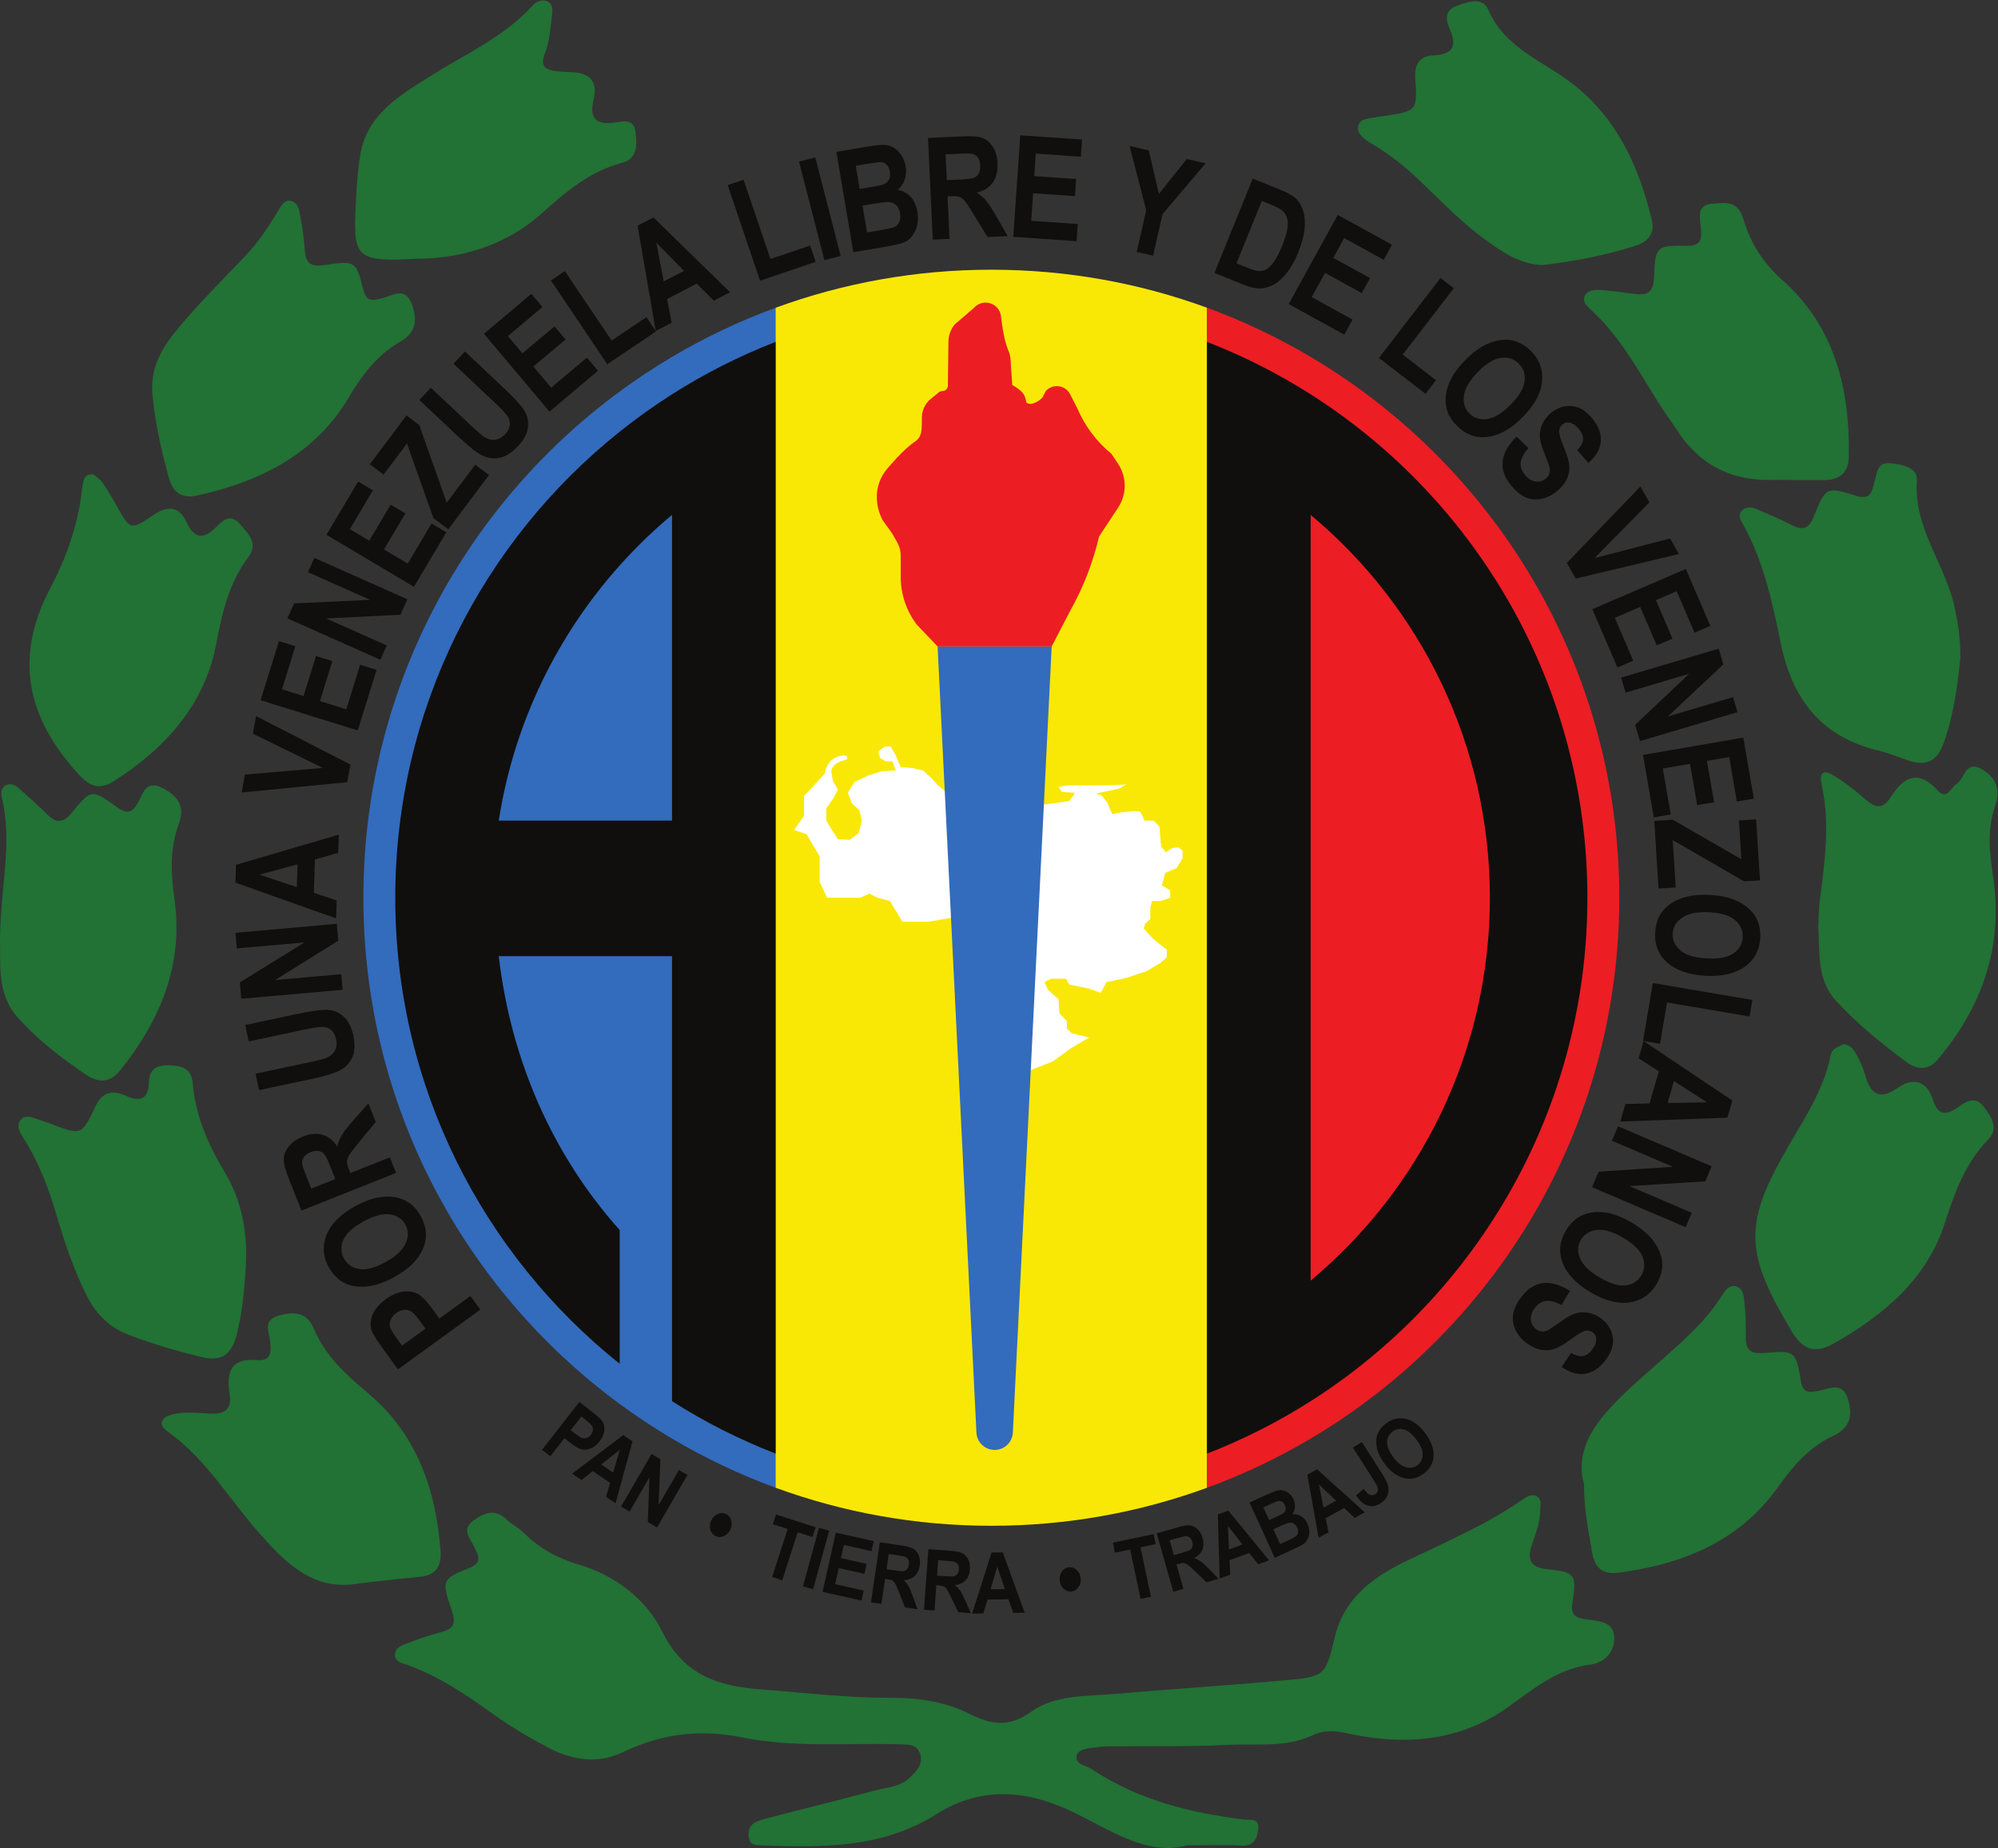 <?xml version="1.0" encoding="UTF-8"?>
<svg id="svg2" width="1008.883" height="933.023" version="1.1" viewBox="0 0 1008.883 933.023" xml:space="preserve" xmlns="http://www.w3.org/2000/svg" xmlns:cc="http://creativecommons.org/ns#" xmlns:dc="http://purl.org/dc/elements/1.1/" xmlns:rdf="http://www.w3.org/1999/02/22-rdf-syntax-ns#"><rect x="0" y="0" width="1008.883" height="933.023" fill="#333333" stroke="none"/><g id="g10" transform="matrix(1.333,0,0,-1.333,0,933.023)"><g id="g12" transform="scale(.1)"><path id="path14" d="m2545.59 5647.59c-68.32-40.43-134.45-84.16-198.15-131.01-588.77-433-970.95-1130.53-970.95-1917.42s382.18-1484.42 970.95-1917.42c63.7-46.85 129.83-90.58 198.15-131.01 124.03-73.4 255.21-136 392.4-186.18v4469.22c-137.19-50.18-268.37-112.78-392.4-186.18" fill="#336bbd"/><path id="path16" d="m3755.21 5977.88c-287.13 0-562.37-50.88-817.22-144.11v-4469.22c254.85-93.23 530.09-144.11 817.22-144.11s562.38 50.88 817.22 144.11v4469.22c-254.84 93.23-530.09 144.11-817.22 144.11" fill="#f9e806"/><path id="path18" d="m4964.83 5647.59c-124.03 73.4-255.21 136-392.4 186.18v-4469.22c137.19 50.18 268.37 112.78 392.4 186.18 699.76 414.11 1169.1 1176.4 1169.1 2048.43s-469.34 1634.32-1169.1 2048.43" fill="#ed1d24"/><path id="path20" d="m3202.17 4137.65s-65.75 6.26-78.27-68.88l-78.27-84.53v-75.14l-37.57-53.23 46.96-15.65 50.1-84.53v-97.06l28.17-59.47h125.24l34.44 15.64 31.3-15.64 46.97-12.53 46.96-78.28h100.19l87.66 15.65 25.05-87.66v-322.48l106.45-72.01 103.32-81.4 59.48-15.65 87.67 34.43 68.87 50.1 68.88 40.7-65.74 15.65-18.79 18.79v28.18l-28.18 28.17-3.13 53.23-40.7 37.57-12.52 28.18 25.04 12.52h56.36l12.52-21.92 75.14-15.65 43.84-15.65 21.91 40.7 75.14 15.65 75.14 25.05 53.23 31.31 25.04 21.91v28.18s-34.44 28.18-43.83 34.44-43.83 46.96-43.83 46.96l6.26 18.79 18.79 15.65v43.83l6.26 25.06h31.31l37.57 12.53v28.16l-31.31 18.79 12.52 46.96 43.83 18.78 21.92 37.57v28.18l-15.65 12.53-25.05-3.14-21.92-15.65-18.78 21.92-6.26 75.14-21.92 22.96h-34.44l-15.65 33.39-21.92 3.13-56.36-6.26-28.17-6.26-18.79 43.83-21.91 28.18-21.92 6.26 87.66 18.79 28.18 15.65-78.27-3.13h-140.89l-37.57-6.26 12.52-18.79 50.1-3.13-21.92-31.31-65.75-9.39-53.22-6.26h-90.79l-60.6 25.05-36.46 3.13-68.88 3.13-53.22 9.39-34.44 6.26-34.44 28.18-25.05 28.18-31.31 28.17-40.7 9.4-43.83 3.13-18.79 43.96-18.78 34.31h-21.92l-25.04-18.79 6.26-25.04 21.91-12.53h25.05l12.52-34.44-53.22-3.13-50.09-15.65-53.23-25.05-25.05-40.7 15.66-40.7 28.18-25.05 9.39-39.65-12.52-48.01-34.44-25.05-43.84 3.13-18.78 28.18-25.05 41.75v45.92l28.18 40.7 15.65 31.3-18.78 31.31-6.26 37.57s0 32.36 57.4 43.84c0 0 9.39 11.48-4.18 15.65" fill="#ffffff"/><path id="path22" d="m3767.79 1507.73h-0.1c-36.78 0-67.09 28.85-68.92 65.58l-147.12 2977.63h432.18l-147.12-2977.63c-1.82-36.73-32.14-65.58-68.92-65.58" fill="#336bbd"/><path id="path24" d="m3551.65 4550.94-78.72 82.53c-39.57 52.07-60.99 115.66-60.99 181.06v81.02c0 34.79-16.42 53.66-32.88 84.3l-35.11 48.53c-28.77 53.58-36.89 133.06 17.89 197.07l37.26 41.77c21.02 21.84 42.84 43.21 67.81 60.4 25.77 17.74 24.36 43.63 25.25 74.47l-0.01 18.33c0.76 26.41 12.94 51.19 33.39 67.92l30.89 25.28c3.74 3.06 8.43 4.74 13.27 4.74 11.47 0 20.81 9.22 20.95 20.69l2.01 165.45c0 24.44 8.62 48.09 24.35 66.79l71.63 61.14c11.16 13.27 27.61 20.93 44.95 20.93 27.33 0 51.05-18.86 57.21-45.49l5.05-37.28c4.77-35.24 11.83-70.46 25.59-103.25 5.18-12.35 7.31-26.88 7.94-51.93l5.22-74.09c40.7-24.01 48-35.49 53.22-66.8 17.82-13 45.64 3.22 60.96 19.09l12.62 24.75c10.74 11.86 25.99 18.63 41.99 18.63 22.73 0 43.25-13.59 52.12-34.52l25.27-49.2c28.52-67.27 72.98-126.59 129.53-172.86l24.8-37.2c16.49-24.74 25.29-53.81 25.29-83.54 0-29.48-8.65-58.31-24.88-82.92l-71.87-108.96c-0.2-0.31-0.35-0.65-0.43-1-22.77-97.26-59.07-190.85-107.84-278.02l-71.55-137.83h-432.18" fill="#ed1d24"/><g fill="#100f0d"><path id="path26" d="m4964.83 2149.01v2900.3c414.85-346.42 678.85-867.42 678.85-1450.15s-264-1103.74-678.85-1450.15zm0 3356.93c-123.2 78.32-254.52 145-392.4 198.56v-4210.68c137.88 53.56 269.2 120.24 392.4 198.56 630.12 400.58 1048.28 1104.81 1048.28 1906.78 0 801.96-418.16 1506.2-1048.28 1906.78"/><path id="path28" d="m2545.59 3891.36h-656.32c57.18 368.12 220.72 701.01 458.17 966.41 61.31 68.54 127.53 132.57 198.15 191.54zm0 1614.58c-68.67-43.66-134.78-90.96-198.15-141.56-518.09-413.73-850.12-1050.66-850.12-1765.22 0-714.57 332.03-1351.49 850.12-1765.22v506.6c-252.6 282.35-411.92 641.11-458.17 1037.36h656.32v-1685.52c123.21-78.32 254.52-145 392.4-198.56v4210.68c-137.88-53.56-269.19-120.24-392.4-198.56"/><path id="path30" d="m1522.9 1902.71 88.77 64.37-20.73 28.59c-13.92 19.2-24.74 31.27-32.44 36.21-7.71 4.94-16.68 7.06-26.92 6.37s-20.47-4.75-30.72-12.19c-10.39-7.52-17.48-16.14-21.3-25.85-3.81-9.71-4.5-18.79-2.07-27.23s11.48-23.47 27.15-45.09zm296.64 136.49-312.09-226.28-60.18 83.03c-22.44 30.93-35.61 52.23-39.53 63.9-6.18 18.69-4.97 38.67 3.63 59.96 8.6 21.28 25.32 40.94 50.16 58.94 22.56 16.36 44.56 25.81 65.99 28.36 21.43 2.54 39.86-0.33 55.3-8.64 15.43-8.29 34.47-28.05 57.1-59.27l24.54-33.84 117.72 85.35 37.36-51.51"/><path id="path32" d="m1461.68 2219.95c38.8 21.48 63.83 44.96 75.07 70.45 11.23 25.49 10.81 49.13-1.26 70.94-12.16 21.96-31.86 34.83-59.1 38.63-27.24 3.77-60.79-5.37-100.67-27.45-39.11-21.65-64.13-44.67-75.05-69.08-10.94-24.42-10.11-48 2.47-70.72 12.59-22.73 32.26-36.01 59.04-39.87 26.77-3.84 59.93 5.2 99.5 27.1zm34.14-56.24c-40.18-22.24-76.55-34.61-109.14-37.12-32.56-2.51-60.52 2.3-83.87 14.43-23.34 12.12-42.56 31.84-57.68 59.13-21.9 39.57-24.64 80.17-8.23 121.83 16.42 41.64 52.54 77.91 108.36 108.82 56.44 31.24 107.84 42.46 154.18 33.65 40.89-7.62 72.33-31.29 94.32-71 22.16-40.03 25.76-79.31 10.82-117.84-17.14-43.95-53.39-81.25-108.76-111.9"/><path id="path34" d="m1270.07 2533.75-17.5 43.98c-10.69 26.88-18.68 43.51-23.96 49.9-5.27 6.39-12.4 10.44-21.39 12.14-8.97 1.71-19.41 0.21-31.31-4.53-11.39-4.53-19.64-10.46-24.75-17.78-5.11-7.31-7.42-15.4-6.91-24.25 0.41-6.25 5.9-22.65 16.46-49.2l18.47-46.43zm230.21 23.11-358.16-142.5-49.68 124.84c-12.7 31.92-18.55 56.02-17.56 72.26s7.67 31.9 20.05 47.02 29.65 27.08 51.8 35.9c28.02 11.14 53.25 13.4 75.7 6.77 22.44-6.64 40.79-21.46 55.04-44.47 4.07 16.34 9.87 30.81 17.39 43.43s22.44 31.66 44.75 57.14l55.68 63.47 28.15-70.73-60.86-73.92c-22.03-26.66-35.49-44.16-40.37-52.52-4.89-8.36-7.44-16.17-7.66-23.43-0.23-7.25 2.38-17.72 7.82-31.41l4.87-12.21 149.52 59.49 23.52-59.13"/><path id="path36" d="m981.441 2870.49-13.25 62.23 204.199 43.48c31.73 6.75 52.22 11.93 61.49 15.51 16.04 6.3 27.51 15.6 34.38 27.93 6.88 12.33 8.5 27.01 4.88 44.01-3.07 14.43-8.8 25.52-17.16 33.25-8.37 7.74-18.61 12.07-30.73 13-12.11 0.92-36.95-2.62-74.49-10.6l-208.576-44.41-13.25 62.24 198.026 42.15c50.58 10.77 87.72 15.85 111.41 15.25 23.7-0.6 44.55-8.89 62.56-24.85 18.01-15.97 30.31-39.48 36.92-70.5 6.86-32.24 6.43-58.63-1.29-79.19-7.72-20.55-21.22-37.13-40.49-49.75-19.26-12.61-57.1-24.93-113.51-36.94l-201.119-42.81"/><path id="path38" d="m1297.9 3250.51-383.986-33.88-5.453 61.82 245.059 151.49-256.426-22.62-5.227 59.19 383.983 33.88 5.64-63.92-239.22-148.86 250.4 22.09 5.23-59.19"/><path id="path40" d="m1127.16 3725.76-144.355-39.06 141.605-47.36zm156.17 112.5-2.2-69.15-88.14-24.89-4.03-126.47 86.42-28.9-2.16-67.81-381.357 135.3 2.153 67.56 389.314 114.36"/><path id="path42" d="m1314.91 4036.73-399.82-38.92 12.941 67.93 295.239 25.23-265.75 129.48 12.699 66.64 357.441-183.51-12.75-66.85"/><path id="path44" d="m1355.22 4232.81-368.103 114.41 69.613 223.98 62.27-19.35-50.73-163.22 81.61-25.36 47.14 151.66 62.02-19.28-47.14-151.66 99.93-31.06 52.45 168.73 62.27-19.35-71.33-229.5"/><path id="path46" d="m1440.87 4500.47-352.12 156.85 25.26 56.69 287.78 13.42-235.15 104.75 24.19 54.28 352.12-156.85-26.11-58.61-281.41-13.96 229.62-102.29-24.18-54.28"/><path id="path48" d="m1568.03 4776.84-331.34 196.99 119.86 201.61 56.05-33.33-87.34-146.91 73.45-43.67 81.17 136.51 55.82-33.19-81.16-136.51 89.95-53.48 90.3 151.88 56.05-33.32-122.81-206.58"/><path id="path50" d="m1698.09 4994.67-56.36 42.29-100.19 282.71-88.43-117.87-52.17 39.13 138.86 185.1 48.38-36.3 104-294.28 107.91 143.85 52.16-39.13-154.16-205.5"/><path id="path52" d="m1588.49 5484.57 43.61 46.33 152.02-143.1c23.62-22.23 39.53-36.14 47.76-41.71 14.31-9.61 28.49-13.73 42.54-12.36s27.03 8.39 38.96 21.05c10.11 10.74 15.96 21.76 17.56 33.04 1.6 11.29-0.68 22.17-6.82 32.66-6.14 10.48-23.18 28.88-51.14 55.19l-155.26 146.17 43.61 46.34 147.42-138.78c37.65-35.45 62.98-63.08 75.98-82.9 13-19.83 18.06-41.69 15.19-65.58-2.88-23.9-15.19-47.39-36.94-70.5-22.59-23.99-44.53-38.67-65.82-44.02-21.29-5.36-42.61-3.71-63.95 4.95-21.35 8.65-53.01 32.74-95.01 72.28l-149.71 140.94"/><path id="path54" d="m2081.32 5440.37-248.12 295 179.49 150.97 41.97-49.9-130.8-110.02 55.01-65.4 121.55 102.23 41.8-49.7-121.54-102.23 67.36-80.09 135.22 113.74 41.98-49.91-183.92-154.69"/><path id="path56" d="m2300.36 5619.89-213.38 317.24 52.8 35.52 176.98-263.14 131.79 88.64 36.39-54.11-184.58-124.15"/><path id="path58" d="m2590.96 5973.55-104.74 106.74 28.04-146.66zm174.55-81.09-61.37-31.94-64.85 64.66-112.25-58.41 17.12-89.5-60.18-31.32-68.75 398.77 59.96 31.2 290.32-283.46"/><path id="path60" d="m2879.14 5936.23-122.76 362.07 60.27 20.44 101.82-300.32 150.41 51 20.93-61.76-210.67-71.43"/><path id="path62" d="m3122.86 6013.97-96.09 373.31 61.63 15.86 96.08-373.31-61.62-15.86"/><path id="path64" d="m3267.24 6220.43 17.15-101.37 58.45 9.89c25.63 4.34 41.85 8.45 48.67 12.36 6.83 3.9 12.04 10.19 15.64 18.87 3.61 8.68 4.4 19.05 2.36 31.12-2.1 12.42-6.47 22.18-13.11 29.3-6.64 7.13-14.59 11.45-23.84 13-9.26 1.53-27.39 0.02-54.41-4.56zm-25.58 151.14 14.87-87.89 41.49 7.02c24.88 4.22 40.19 7.25 45.92 9.11 10.42 3.54 18.04 9.49 22.84 17.87 4.81 8.37 6.15 18.86 4.02 31.48-1.91 11.23-5.91 19.93-12.03 26.1-6.11 6.17-12.81 9.52-20.1 10.07-7.29 0.53-27.53-2-60.71-7.62zm-73.45 52.65 124.83 21.12c34.09 5.77 58.59 6.71 73.47 2.84 14.9-3.89 28.44-12.89 40.61-27 12.19-14.12 19.96-31.12 23.32-50.99 3.1-18.32 1.82-35.56-3.84-51.73-5.66-16.15-14.39-28.87-26.21-38.16 19.58-3.44 35.94-12.23 49.07-26.37 13.14-14.13 21.64-32.61 25.5-55.42 4.68-27.65 1.98-52.16-8.1-73.51s-23.8-35.81-41.2-43.37c-12.08-5.25-41.12-11.76-87.09-19.54l-106.04-17.95-64.32 380.08"/><path id="path66" d="m3586.53 6317.07 47.28 2.2c28.89 1.34 47.22 3.46 54.98 6.37 7.76 2.9 13.91 8.32 18.46 16.26 4.55 7.93 6.52 18.29 5.93 31.08-0.58 12.25-3.49 21.98-8.73 29.2-5.25 7.21-12.14 12.02-20.68 14.44-6.05 1.64-23.34 1.81-51.88 0.48l-49.9-2.32zm-53.22-225.17-17.92 385.06 134.22 6.24c34.32 1.6 59-0.72 74.03-6.95 15.03-6.24 27.67-17.67 37.92-34.3s15.93-36.86 17.04-60.67c1.4-30.12-4.69-54.71-18.29-73.76-13.59-19.06-33.58-31.58-59.98-37.54 14.11-9.17 25.91-19.37 35.38-30.6s22.61-31.54 39.42-60.95l41.85-73.33-76.05-3.54-50.04 81.64c-18.01 29.52-30.17 47.95-36.48 55.3-6.3 7.33-12.85 12.29-19.64 14.87s-17.54 3.53-32.24 2.84l-13.14-0.6 7.48-160.75-63.56-2.96"/><path id="path68" d="m3838.33 6102.46 26.51 384.56 233.99-16.13-4.48-65.06-170.51 11.76-5.89-85.25 158.46-10.93-4.48-64.8-158.44 10.93-7.19-104.41 176.27-12.15-4.48-65.05-239.76 16.53"/><path id="path70" d="m4305.86 6045.04 36.11 158.22-63.15 243.33 72.81-16.61 38.48-165.13 105.33 132.31 71.52-16.32-163.07-192.25-35.99-157.71-62.04 14.16"/><path id="path72" d="m4779.86 6238.61-95.92-236.32 44.34-18.01c19-7.71 33.49-11.52 43.47-11.41s19.15 2.68 27.52 7.69 17.51 14.58 27.4 28.71c9.9 14.12 20.01 33.92 30.36 59.39 10.74 26.45 17.36 48.04 19.91 64.78 2.53 16.74 1.71 31.05-2.44 42.95-4.17 11.89-11.2 21.46-21.13 28.7-7.42 5.47-22.99 13.02-46.71 22.64zm-34.43 84.35 107.82-43.76c27.26-11.07 46.59-22.46 57.99-34.18s20.01-27.18 25.82-46.38c5.82-19.2 7.37-41.68 4.66-67.44-2.7-25.77-11.01-55.79-24.93-90.06-12.52-30.86-26.9-56.29-43.14-76.27-16.24-19.99-32.42-34.47-48.54-43.44-16.11-8.98-33.12-13.75-51.03-14.34-17.91-0.58-38.79 3.97-62.64 13.65l-111 45.05 144.99 357.17"/><path id="path74" d="m4881.63 5847.69 185.8 337.74 205.5-113.05-31.43-57.13-149.74 82.38-41.19-74.88 139.15-76.55-31.31-56.91-139.15 76.55-50.44-91.69 154.82-85.17-31.43-57.13-210.58 115.84"/><path id="path76" d="m5223.45 5643.64 233.31 302.89 50.4-38.83-193.51-251.23 125.83-96.91-39.8-51.66-176.23 135.74"/><path id="path78" d="m5596.97 5589.17c-30.96-31.76-48.15-61.46-51.56-89.1s3.81-50.17 21.66-67.57c17.97-17.52 40.54-24.17 67.72-19.94 27.17 4.23 56.67 22.66 88.48 55.3 31.21 32 48.53 61.26 51.95 87.8 3.43 26.52-4.15 48.86-22.76 66.99-18.6 18.14-41.27 25.19-68.02 21.15-26.73-4.04-55.9-22.25-87.47-54.63zm-48.9 44c32.06 32.89 63.32 55.22 93.8 67.01 30.46 11.8 58.62 15.25 84.47 10.37 25.84-4.88 49.94-18.21 72.28-39.99 32.38-31.57 46.72-69.67 43-114.28-3.71-44.61-27.84-89.76-72.38-135.45-45.03-46.18-91.01-71.74-137.93-76.68-41.35-4.49-78.27 9.12-110.77 40.81-32.77 31.94-47.55 68.51-44.35 109.71 3.74 47.03 27.7 93.19 71.88 138.5"/><path id="path80" d="m5745.11 5345.81 44.78-43.97c-34.01-36.31-38.83-69.65-14.45-99.98 12.07-15.03 25.5-23.7 40.28-25.99 14.76-2.3 27.95 1.22 39.56 10.55 6.84 5.48 11.42 11.65 13.8 18.5 2.36 6.84 2.6 14.57 0.74 23.2-1.87 8.62-8.68 27.65-20.45 57.1-10.61 26.33-16.12 47.43-16.51 63.31-0.4 15.86 3.18 31.62 10.73 47.24 7.56 15.63 18.37 29.09 32.43 40.39 16.38 13.17 34.12 21.3 53.21 24.38 19.1 3.08 37.26 0.75 54.49-6.99s33.58-21.24 49.07-40.51c23.27-28.97 33.59-57.9 30.94-86.79-2.65-28.88-18.21-55.56-46.69-80.01l-42.68 47.67c14.37 15.14 21.86 28.91 22.46 41.32 0.6 12.4-4.48 25.3-15.24 38.68-10.76 13.4-21.84 21.47-33.24 24.23-11.41 2.75-21.27 0.78-29.57-5.89-8.19-6.57-12.42-15.38-12.72-26.44-0.31-11.07 5.68-31.1 17.99-60.13 12.84-30.82 19.74-55.01 20.68-72.56 0.95-17.55-2.53-34.34-10.45-50.37-7.92-16.02-20.89-31.29-38.92-45.77-26.1-20.97-54.48-30.56-85.14-28.78-30.67 1.79-59.72 19.76-87.17 53.92-48.53 60.4-41.18 121.63 22.07 183.69"/><path id="path82" d="m5935.19 4867.35 278.67 289.35 34.29-60.06-208.04-210.99 286.14 74.22 33.64-58.92-390.96-92.7-33.74 59.1"/><path id="path84" d="m6031.94 4692.16 354.11 152.3 92.67-215.46-59.91-25.76-67.52 157-78.51-33.76 62.76-145.9-59.67-25.66-62.76 145.9-96.12-41.35 69.81-162.32-59.91-25.76-94.95 220.77"/><path id="path86" d="m6140.87 4432.95 369.57 109.63 17.64-59.5-210-197.23 246.79 73.2 16.9-56.96-369.56-109.63-18.25 61.51 204.8 193.5-240.99-71.49-16.9 56.97"/><path id="path88" d="m6223.82 4140.26 379.87 65.47 39.83-231.14-64.25-11.07-29.04 168.42-84.21-14.51 26.98-156.51-64-11.03-26.98 156.51-103.14-17.77 30.02-174.13-64.26-11.08-40.82 236.84"/><path id="path90" d="m6266.41 3890.2 70.32 4.47 259.83-149.85-9.35 147.07 65.08 4.13 14.68-230.92-60.36-3.84-270.23 156.17 11.41-179.47-65.09-4.14-16.29 256.38"/><path id="path92" d="m6473.61 3544.23c-44.3 2.3-77.94-4.39-100.96-20.07-23.03-15.68-35.17-35.97-36.47-60.87-1.29-25.07 8.61-46.42 29.72-64.03 21.11-17.63 54.44-27.62 99.95-29.98 44.65-2.32 78.06 3.99 100.24 18.92 22.19 14.95 33.97 35.38 35.31 61.33 1.35 25.94-8.33 47.63-29.01 65.06-20.69 17.42-53.61 27.3-98.78 29.64zm0.78 65.79c45.87-2.38 83.29-11.13 112.25-26.23 28.97-15.11 50.16-33.98 63.55-56.62 13.39-22.63 19.28-49.53 17.67-80.69-2.35-45.17-21.5-81.07-57.47-107.74-35.96-26.66-85.8-38.34-149.52-35.02-64.43 3.34-113.97 21.01-148.64 52.99-30.68 28.1-44.83 64.82-42.48 110.16 2.37 45.69 20.08 80.93 53.15 105.72 37.79 28.23 88.29 40.7 151.49 37.43"/><path id="path94" d="m6261.18 3276.16 376.9-64.13-10.68-62.73-312.61 53.19-26.64-156.57-64.29 10.94 37.32 219.3"/><path id="path96" d="m6316.93 2821.9 149.54 2.2-125.52 80.86zm-179.1-70.45 19.21 66.46 91.55 2.36 35.14 121.55-76.61 49.35 18.84 65.17 336.13-225.28-18.77-64.93-405.49-14.68"/><path id="path98" d="m6129.36 2733.5 354.48-151.46-24.38-57.06-287.55-17.83 236.72-101.13-23.34-54.66-354.49 151.46 25.22 59 281.15 18.27-231.15 98.75 23.34 54.66"/><path id="path100" d="m6147.67 2312.16c-38.24 22.45-71.2 32.01-98.85 28.7-27.65-3.3-47.8-15.72-60.41-37.22-12.7-21.64-13.75-45.15-3.13-70.53 10.62-25.36 35.58-49.58 74.89-72.65 38.56-22.63 71.11-32.43 97.69-29.39 26.58 3.03 46.44 15.75 59.6 38.15 13.14 22.41 14.55 46.11 4.22 71.11s-34.99 48.93-74.01 71.83zm31 58.03c39.62-23.25 68.8-48.25 87.55-75.01s28.85-53.26 30.3-79.53c1.47-26.26-5.7-52.85-21.5-79.75-22.89-39.02-56.44-62.06-100.64-69.15-44.2-7.08-93.81 5.52-148.84 37.81-55.64 32.66-91.46 71.17-107.51 115.54-14.26 39.06-9.9 78.17 13.08 117.33 23.15 39.46 55.12 62.57 95.87 69.34 46.55 7.64 97.13-4.55 151.69-36.58"/><path id="path102" d="m5947.08 2110.3-31.97-53.99c-43.41 24.32-76.91 21.02-100.53-9.91-11.71-15.32-16.9-30.43-15.61-45.32 1.31-14.89 7.88-26.86 19.72-35.9 6.96-5.32 14.05-8.3 21.27-8.96 7.2-0.65 14.77 0.95 22.7 4.83 7.92 3.87 24.76 15.05 50.54 33.52 23.03 16.61 42.19 26.99 57.52 31.17 15.31 4.2 31.47 4.49 48.44 0.9 16.99-3.6 32.64-10.88 46.98-21.82 16.7-12.76 28.83-28.03 36.4-45.84 7.56-17.79 9.65-35.98 6.25-54.57-3.38-18.58-12.58-37.69-27.59-57.33-22.55-29.54-48.17-46.48-76.85-50.82-28.69-4.34-58.31 4.38-88.86 26.17l36.06 52.86c18.14-10.32 33.31-14.3 45.5-11.92 12.18 2.39 23.49 10.4 33.91 24.05 10.43 13.66 15.62 26.35 15.56 38.09-0.05 11.73-4.32 20.82-12.79 27.29-8.33 6.38-17.91 8.38-28.72 6.02-10.81-2.35-28.84-12.96-54.07-31.85-26.85-19.84-48.68-32.33-65.5-37.46-16.82-5.11-33.95-5.74-51.4-1.9-17.47 3.85-35.38 12.8-53.77 26.84-26.61 20.32-42.7 45.58-48.32 75.78-5.6 30.19 4.91 62.71 31.5 97.53 47.03 61.58 108.24 69.1 183.63 22.54"/><path id="path104" d="m2202.33 1634.23-40.31-51.51 17.47-13.68c11.73-9.17 20.31-14.62 25.75-16.35 5.45-1.74 11.11-1.6 17 0.37 5.89 1.98 11.16 5.94 15.82 11.89 4.71 6.03 7.29 12.19 7.74 18.49 0.44 6.31-0.82 11.76-3.81 16.35-2.99 4.6-11.08 12.07-24.28 22.4zm-149.2-125.85 141.69 181.1 50.72-39.67c18.9-14.79 30.57-25.32 35.03-31.59 7.08-10.07 10.06-22.01 8.94-35.87-1.13-13.86-7.33-28-18.61-42.4-10.24-13.1-21.43-22.04-33.56-26.82-12.12-4.78-23.49-5.92-34.1-3.39-10.61 2.52-25.44 11.24-44.51 26.16l-20.68 16.18-53.45-68.32-31.47 24.62"/><path id="path106" d="m2322.34 1422.12 25.57 85.9-70.38-55.23zm9.46-116.72-35.85 24.54 15.06 52.79-65.56 44.87-42.95-33.7-35.16 24.05 193.65 146.11 35.02-23.97-64.21-234.69"/><path id="path108" d="m2352.53 1293.19 115.33 198.91 33.71-19.54-6.75-173.59 77.02 132.84 32.28-18.71-115.33-198.92-34.85 20.2 6.08 169.8-75.21-129.72-32.28 18.73"/><path id="path110" d="m2766.85 1207.14c-5.37-12.15-13.52-20.65-24.43-25.48-10.93-4.83-21.27-5.09-31.04-0.77-9.66 4.27-16.38 12.07-20.16 23.41-3.78 11.32-2.98 23.06 2.39 35.21 5.37 12.14 13.51 20.61 24.4 25.4 10.91 4.78 21.18 5.04 30.85 0.76 9.77-4.31 16.55-12.11 20.35-23.4 3.79-11.27 3.01-22.99-2.36-35.13"/><path id="path112" d="m2925 1026.55 58.79 181.77-56.08 18.13 11.96 37.02 150.03-48.52-11.97-37.01-55.93 18.08-58.78-181.77-38.02 12.3"/><path id="path114" d="m3041.63 990.801 60.77 221.749 38.53-10.55-60.77-221.77-38.53 10.571"/><path id="path116" d="m3116.02 970.031 50.02 224.439 143.74-32.03-8.46-37.97-104.75 23.34-11.08-49.75 97.34-21.7-8.43-37.81-97.34 21.69-13.57-60.927 108.29-24.133-8.46-37.969-147.3 32.82"/><path id="path118" d="m3358.17 1055.95 29.4-4.35c17.96-2.66 29.5-3.6 34.63-2.83 5.12 0.77 9.54 3.2 13.27 7.31 3.72 4.1 6.14 9.92 7.26 17.48 1.07 7.24 0.41 13.28-1.99 18.13s-6.09 8.48-11.07 10.92c-3.53 1.68-14.17 3.84-31.93 6.47l-31.02 4.59zm-58.96-125.411 33.68 227.461 83.46-12.36c21.34-3.15 36.28-7.46 44.82-12.9s15-13.64 19.39-24.59c4.39-10.96 5.54-23.47 3.45-37.54-2.63-17.79-9.24-31.45-19.83-40.98s-24.37-14.47-41.33-14.81c7.63-7.04 13.72-14.42 18.25-22.121 4.54-7.707 10.27-21.16 17.22-40.367l17.28-47.91-47.29 7.008-21.36 53.742c-7.68 19.418-13.03 31.66-16.06 36.698-3.04 5.05-6.5 8.73-10.38 11.06-3.89 2.32-10.41 4.15-19.55 5.51l-8.17 1.2-14.06-94.949-39.52 5.848"/><path id="path120" d="m3549.51 1031.91 29.64-2.16c18.11-1.31 29.69-1.39 34.75-0.23 5.05 1.15 9.27 3.91 12.68 8.28 3.4 4.37 5.39 10.36 5.94 17.97 0.53 7.3-0.59 13.28-3.34 17.94-2.75 4.64-6.7 8-11.85 10.05-3.65 1.42-14.42 2.78-32.32 4.07l-31.28 2.28zm-49.45-129.461 16.63 229.341 84.15-6.11c21.51-1.55 36.73-4.73 45.66-9.51 8.92-4.79 15.98-12.49 21.17-23.09 5.19-10.59 7.27-22.99 6.24-37.17-1.3-17.94-6.88-32.05-16.73-42.35s-23.22-16.24-40.11-17.841c8.14-6.469 14.76-13.367 19.85-20.707 5.1-7.352 11.83-20.34 20.19-38.973l20.8-46.488-47.68 3.461-25.31 52c-9.1 18.801-15.35 30.597-18.76 35.41-3.4 4.797-7.13 8.23-11.17 10.25-4.05 2.008-10.68 3.359-19.9 4.027l-8.23 0.602-6.95-95.731-39.85 2.879"/><path id="path122" d="m3806.53 980.871-28.78 84.859-25.5-85.738zm75.19-89.769-43.44-0.692-18.23 51.781-79.43-1.289-15.57-52.343-42.59-0.688 73.55 231.159 42.43 0.7 83.28-228.628"/><path id="path124" d="m4093.66 1021.68c1.38-13.21-1.45-24.629-8.52-34.25-7.06-9.629-15.9-15-26.52-16.117-10.51-1.102-20.23 2.308-29.14 10.257-8.92 7.95-14.07 18.53-15.46 31.73s1.46 24.6 8.52 34.17c7.07 9.58 15.87 14.92 26.37 16.03 10.62 1.12 20.39-2.28 29.29-10.17 8.92-7.9 14.07-18.44 15.46-31.65"/><path id="path126" d="m4320.58 943.68-39.4 186.93-57.67-12.15-8.03 38.07 154.3 32.51 8.02-38.06-57.52-12.12 39.39-186.938-39.09-8.242"/><path id="path128" d="m4446.63 1109.33 28.59 8.14c17.47 4.96 28.38 8.85 32.73 11.66 4.34 2.82 7.37 6.86 9.07 12.14 1.72 5.25 1.52 11.56-0.57 18.9-1.99 7.05-5.09 12.28-9.27 15.72-4.18 3.42-9.04 5.22-14.58 5.39-3.91 0.07-14.5-2.33-31.76-7.24l-30.17-8.58zm-2.13-138.56-62.9 221.16 81.15 23.09c20.75 5.9 36.14 8.12 46.15 6.69 10.03-1.45 19.3-6.26 27.8-14.44 8.51-8.18 14.7-19.1 18.59-32.79 4.93-17.29 4.53-32.47-1.21-45.51s-16.25-23.22-31.58-30.51c9.86-3.28 18.45-7.5 25.75-12.66 7.3-5.15 18.07-15.05 32.31-29.69l35.45-36.56-45.98-13.07-41.58 40.19c-14.99 14.54-24.9 23.49-29.75 26.84-4.84 3.35-9.51 5.28-14 5.8-4.5 0.51-11.19-0.49-20.08-3.02l-7.95-2.26 26.27-92.331-38.44-10.929"/><path id="path130" d="m4706.48 1149.54-55.18 70.62 4.23-89.36zm100.59-59.92-40.76-15-34.3 42.87-74.56-27.43 2.58-54.53-39.98-14.72-6.86 242.48 39.83 14.66 154.05-188.33"/><path id="path132" d="m4823.57 1207.09 25.43-55.8 33.87 15.45c14.85 6.76 24.06 11.85 27.59 15.24 3.55 3.4 5.76 7.9 6.65 13.53 0.9 5.61-0.17 11.75-3.2 18.39-3.12 6.84-7.22 11.76-12.28 14.77-5.08 3.02-10.53 4.21-16.35 3.56-5.82-0.66-16.56-4.55-32.22-11.69zm-37.95 83.2 22.06-48.37 24.04 10.96c14.42 6.58 23.23 10.87 26.41 12.9 5.78 3.78 9.49 8.5 11.15 14.14 1.66 5.63 0.92 11.93-2.25 18.88-2.82 6.19-6.54 10.55-11.15 13.1s-9.16 3.38-13.65 2.48c-4.49-0.89-16.35-5.72-35.58-14.49zm-52.24 18.24 72.34 32.99c19.74 9.01 34.42 13.62 43.99 13.85 9.59 0.24 19.11-2.71 28.57-8.86 9.47-6.14 16.7-14.69 21.69-25.62 4.59-10.09 6.38-20.28 5.37-30.57-1.02-10.28-4.42-19.1-10.18-26.44 12.35 1.26 23.55-1.1 33.6-7.09 10.04-5.99 17.92-15.28 23.65-27.84 6.94-15.21 8.95-29.84 6.04-43.86-2.92-14.04-9.07-24.69-18.47-31.96-6.53-5.04-23.11-13.64-49.75-25.79l-61.43-28.02-95.42 209.21"/><path id="path134" d="m5061.29 1315.53-65.15 61.55 17.58-87.72zm108.44-44.16-38.06-20.94-40.33 37.24-69.61-38.3 10.74-53.53-37.33-20.54-43.14 238.72 37.18 20.46 180.55-163.11"/><path id="path136" d="m5124.94 1516.47 33.66 21.52 78.42-122.63c12.67-19.81 20.02-35.91 22.05-48.27 2.02-12.35 0.54-23.79-4.42-34.29-4.98-10.51-13.54-19.64-25.69-27.41-16.04-10.26-31.97-13.06-47.76-8.38-15.78 4.66-30.48 17.54-44.1 38.63l29.15 24.6c7.64-11.13 14.33-18.21 20.07-21.24 7.8-4.2 15.32-3.98 22.59 0.67 7.06 4.51 10.77 10.2 11.1 17.06 0.33 6.85-4.68 18.38-15.04 34.6l-80.03 125.14"/><path id="path138" d="m5277.66 1480.67c15.75-21.26 31.81-34.05 48.19-38.37 16.39-4.33 30.85-1.83 43.44 7.49 12.66 9.38 19.25 22.43 19.76 39.15 0.52 16.7-7.32 35.99-23.5 57.83-15.89 21.43-31.67 34.26-47.37 38.5-15.7 4.25-30.1 1.52-43.21-8.2s-19.96-22.79-20.53-39.23c-0.58-16.43 7.16-35.49 23.22-57.17zm-32.22-25.83c-16.32 22.01-26.32 42.68-30.03 61.99-3.69 19.33-2.6 36.56 3.29 51.74 5.88 15.16 16.7 28.56 32.45 40.23 22.81 16.92 47.54 22.42 74.17 16.51 26.64-5.9 51.28-24.14 73.94-54.73 22.91-30.91 33.21-60.69 30.88-89.36-1.96-25.27-14.39-46.39-37.3-63.36-23.07-17.1-46.93-23.01-71.55-17.69-28.1 6.12-53.39 24.34-75.85 54.67"/></g><g fill="#227135"><path id="path140" d="m4495.22 10.012c-142.11-40.492-278.24 50.41-417.82 120.051-179.06 89.316-356.21 108.078-530.56-2.122-205.69-130.011-432.7-126.171-661.69-118-22.89 0.809-44.57-0.84-48.76 31.93-5.93 46.5 25.19 59.25 58.68 68.02 138.72 36.328 278.11 70.121 416.6 107.3 45.57 12.231 96.13 13.231 133.47 48.508 24.82 23.453 51.21 48.77 41.69 86.383-10.65 42.047-46.34 39.789-81.99 40.82-197.4 5.688-397.55-13.711-591.38 25.649-162.06 32.91-307.52 14.328-454.02-55.629-94.85-45.301-191.43-31.363-284.58 18.07-72.49 38.469-142.77 80.028-209.26 127.821-101.04 72.628-203.49 142.167-322.16 184.289-19.19 6.808-48.9 11.898-47.49 40.519 1.27 25.988 27.78 34.508 48.02 42.238 42.06 16.071 84.85 31.032 128.44 42.071 48.05 12.16 54.45 36.101 39.22 80.941-39.19 115.329-38.63 119.169 65.78 161.809 51.59 21.07 34.41 46.87 19.61 78.58-15.69 33.65-51.94 67.61-1.82 102.32 40.78 28.24 79.65 45.29 124.6 1.87 19.22-18.57 45.38-30.64 65.68-50.75 58.63-58.06 124.76-94.89 208.49-119.65 133.32-39.44 253.33-128.827 314.14-252.46 81.72-166.16 211.43-207.559 375.78-220.027 163.21-12.383 325.75-32.122 489.83-31.692 105.29 0.281 207.77-13.93 303.49-62.891 76.43-39.089 146.85-48.91 227.15 8.852 92.28 66.379 209.71 59.379 318.96 68.77 213.72 18.359 427.84 32.187 641.48 51.378 156.32 14.051 155.94 16.571 192.55 167.54 36.29 149.722 152.47 228.37 277.24 288.21 147.61 70.8 298.02 134.88 432.96 229.1 16.73 11.68 34.87 23.17 54.35 11.69 20.59-12.14 12.36-35.13 12.43-53.92 0.17-46.18-18.59-87.98-32.14-130.92-16.95-53.69-6.24-83.67 58.13-90.67 109.2-11.88 112.37-18.73 95.41-132.658-7.93-53.332 31.4-53.672 62.74-58.571 46-7.199 96.2-8.929 96.39-70.922 0.17-56.238-41.86-92.91-89.42-99.027-124.63-16.043-213.43-89.391-310.26-159.34-185.14-133.742-397.59-148.691-614.8-100.57-46.95 10.41-85.22 12.098-128.77-8.172-103.72-48.277-216.64-30.539-325.6-36.34-132.4-7.039-265.34-3.75-398.05-5.199-31.05-0.332-62.6 1.418-92.97-3.582-28.08-4.617-70.18-3.637-76.68-32.969-7.03-31.781 36.58-36.051 58.61-50.75 173.4-115.687 369.35-163.758 572.74-189.82 23.84-3.059 63.59 8.652 56.36-40.199-5.45-36.871-19.29-61.59-64.89-58.77-59.08 3.66-118.55 0.891-205.91 0.891"/><path id="path142" d="m7426.05 4509.94c-9.81-99.73-24.02-213.64-62.8-323.86-25.01-71.06-68.6-90.22-136.67-66.41-37.15 12.98-73.85 28.16-111.97 37.26-214 51.09-324.77 192.9-368.15 402.19-32.4 156.27-65.07 313.52-144.45 455.52-9.01 16.12-21.26 36.01-0.53 53.38 17.58 14.72 37.63 9.97 55.88 2.08 43.91-18.99 87.96-37.92 130.51-59.71 41.78-21.39 64.24-13.54 82.72 32.48 45.1 112.29 48.17 114.2 161.18 78.52 59.57-18.8 59.72 23.7 69.58 56.27 9.78 32.3 10.47 72.07 58.16 67.43 44.17-4.29 105.61-15.83 101.87-64.52-14.08-183.08 110.74-321.36 144.4-487.85 11.2-55.42 20.49-110.72 20.27-182.78"/><path id="path144" d="m6791.52 5181.79c-25.37 0-50.76 0.61-76.11-0.1-156.41-4.4-278.35 56.84-363.57 189.31-21.32 33.14-45.29 64.59-66.27 97.93-77.89 123.77-147.07 253.69-256.43 354.83-16.04 14.84-38.31 32.55-24.79 57.05 11.77 21.32 38.74 21.88 60.98 20.17 42.1-3.25 84.02-9.17 125.91-14.72 46.86-6.21 72.29 4.5 74.41 60.9 4.52 120.38 7.7 122.42 125 121.29 57.58-0.56 56.04 32.14 51.83 71.68-4.2 39.49-14.4 84.49 45.89 88.1 48.93 2.93 94.58 13.13 116.47-61.14 25.31-85.88 73.11-163 145.39-227.1 200.8-178.09 258.16-415.24 253-672.99-1.16-57.9-36.1-85.75-93.29-86.03-39.47-0.2-78.95-0.04-118.42-0.04v0.86"/><path id="path146" d="m6000.39 1377.23c-33.68 122.3 31.5 219.17 114.77 306.41 56.25 58.94 119.2 111.6 180.26 165.83 82.28 73.07 165.06 145.44 225.07 239.44 12.17 19.06 26.46 42.46 50.8 39.33 30.92-3.97 33.97-36.15 36.62-59.55 5.07-44.67 5.72-90.03 5.21-135.08-0.54-48.31 20.11-62.85 67.87-58.79 119.3 10.16 121.54 8.65 140.98-107.2 7.9-47.05 32.53-41.73 66.12-36.26 40.69 6.63 89.92 38.3 111.76-30.31 19.85-62.33 8-110.56-55.27-139.86-92.23-42.71-152.8-114.87-212.01-197.52-145.36-202.88-360.43-289.09-600.89-320.75-55.99-7.38-89.5 13.05-100.16 74.08-14.56 83.44-31.48 166.24-31.13 260.23"/><path id="path148" d="m353.359 5202.63c9.637-8.21 25.137-17.02 34.414-30.21 19.391-27.58 36.301-57.02 52.813-86.49 52.898-94.4 53.672-96.05 139.586-37.73 52.375 35.55 97.047 36.13 124.98-23.99 29.578-63.65 62.715-71.14 112.082-22.45 26.496 26.14 54.903 54.75 91.45 13.05 31.742-36.22 71.121-73.29 32.062-125.35-73.058-97.38-98.758-207.77-121.035-326.41-43.488-231.59-191.574-396.33-386.883-521.29-55.484-35.5-91.59-22.61-136.234 26.25-193.918 212.22-245.551 439.61-106.297 703.25 61.672 116.75 105.941 242.47 120.613 376.45 5.192 47.41 16.199 57.3 42.449 54.92"/><path id="path150" d="m5842.34 5995.44c-80.64 3.39-139.73 42.6-197.75 82.84-95.46 66.2-175.8 149.73-259.13 229.79-59.07 56.77-121.78 108.28-193.43 149.54-21.63 12.45-53.06 34.9-47.14 63.91 6.41 31.37 43.67 28.52 70.28 34.47 8.23 1.85 16.76 2.34 25.13 3.61 128.3 19.4 129.33 19.48 120.69 144.4-3.62 52.4 18.16 83.85 69.11 85.87 70.83 2.81 90.44 32.3 62.84 96.67-15.51 36.17-24.08 72.28 25.01 90.51 43.06 16 97.56 36.43 120.53-16.14 64.64-147.92 214.22-194.98 326.19-284.81 166.11-133.26 243.58-311.11 292.3-508 11.67-47.18-8.27-81.78-57.18-97.87-118.38-38.96-240.08-61.1-357.45-74.79"/><path id="path152" d="m6887.77 3486.36c1.76 35.61 1.21 66.88 5.17 97.58 19.08 147.97 40.39 296.08 7.44 444.46-11.44 51.52 12.72 53.73 44.5 34.5 43.1-26.09 83.64-57.5 121.43-90.98 36.84-32.64 65.5-39.3 95 7.29 49.33 77.88 103.76 108.46 179.81 25.49 33.31-36.33 47.89 10.78 71.48 26.38 30.35 20.08 32.75 94.08 99.07 52.28 55.73-35.12 65.22-80.13 45.63-137.55-29.86-87.57-21.76-172.08-7.49-264.49 40.33-261.36-39.73-494.55-210.64-696.11-37.03-43.68-81.32-35.81-119.77-6.9-93.81 70.53-185.77 144.16-265.1 231.02-73.34 80.29-60.28 183.81-66.53 277.03"/><path id="path154" d="m576.598 5514.39c-6.016 108.35 49.808 184.87 109.695 255.48 76.449 90.14 160.352 174.02 242.246 259.45 49.25 51.37 87.761 110.06 124.191 170.52 11.66 19.36 23.92 43.68 49.36 38.82 24.73-4.73 30.89-31.68 34.69-53.68 7.69-44.42 15.33-89.15 17.96-134.05 2.83-48.13 23.13-62.79 70.58-55.81 121.19 17.83 123.42 16.88 151.2-94.13 11.49-45.9 34.93-39.43 68.9-31.71 39.53 8.99 88.45 47.28 114.01-20.71 21.95-58.41 18.64-108.31-44.24-144.07-87.56-49.78-143.52-125.53-195.99-213.43-127.7-213.94-336.43-316.59-572.848-368.56-55.008-12.09-90.758 9.06-106.825 67.05-30.179 108.93-54.007 218.72-62.929 324.83"/><path id="path156" d="m1575.35 6019.4c-219.32-12.43-237.33 4.26-228.76 184.93 3.34 70.27 6.72 141.13 18.55 210.27 26.01 152.01 148.75 223.22 264.07 295.98 132.82 83.8 279.08 147.64 387.16 266.79 15.55 17.13 33.34 23.83 51.96 18.53 28.39-8.08 25.24-35.46 22.4-56.95-6.23-47.21-8.48-96.93-25.91-140.17-22.42-55.6 6.02-64.16 47.1-69.33 19.53-2.46 39.35-2.6 59.04-3.73 63.83-3.68 93.26-36.27 78.19-99.76-16.02-67.49 0.13-100.49 76.92-91.21 29.03 3.52 74.35 18.89 80.87-33.23 5.95-47.64 10.29-102.67-50.97-118.93-123.85-32.87-214.11-111-307.55-194.46-142.16-126.97-321.03-169.49-473.07-168.73"/><path id="path158" d="m929.496 2179.9c-4.648-79.08-13.418-157.23-32.566-234.41-18.067-72.81-54.571-105.34-133.625-86.03-93.305 22.79-184.965 49.39-274.617 83.76-71.95 27.59-122.391 75.35-157.711 144.31-51.731 101-86.754 207.68-118.821 315.72-29.621 99.82-66.422 196.63-122.824 284.64-14.648 22.86-28.676 46.28-11.555 69.25 15.469 20.75 40.887 11.74 62.641 3.83 15.84-5.76 32.125-10.33 47.844-16.39 120.082-46.27 121.004-46.79 173.633 65.4 26.98 57.53 68.929 60.43 118.761 37.69 53.922-24.6 81.891-6.13 83.184 50.28 1.168 51.21 27.367 67.2 73.957 66.87 47.125-0.33 87.387-11.67 91.875-65.38 10.547-126.24 58.473-234.91 123.816-343.76 67.043-111.68 87.457-243.08 76.008-375.78"/><path id="path160" d="m1362.37 1002.6c-172.24-32.108-276.37 73.52-376.143 185.25-115.848 129.73-203.61 284.25-349.231 388.01-40.687 28.99-28.285 55.99 19.832 67.31 47.797 11.24 95.512 3.78 143.215 2.1 53.441-1.87 78.84 18.35 69.746 75.4-12.496 78.39 2.656 136.41 102.094 127.3 54.817-5.02 56.067 29.07 51.457 71.11-3.85 35.2-29.016 78.89 31.41 97 58.38 17.5 107.74 13.54 133.62-48.17 43.87-104.61 122.18-174.83 207.8-246.92 182.36-153.53 255.94-364.64 272.71-597.94 4.17-58.02-19.92-90.4-79.72-95.95-75.7-7.04-151.2-16.24-226.79-24.5"/><path id="path162" d="m0 3450.98c2.66 187.39 47.359 355.28 7.566 524.61-4.312 18.36-5.938 41.41 17.859 50.98 17.48 7.04 33.402-1.67 46.273-13.14 35.715-31.82 71.965-63.21 105.633-97.13 35.66-35.92 61.727-35.81 95.57 6 72.52 89.61 75.149 88.67 171.086 19.53 35.145-25.32 55.075-24.01 78.653 17.21 17.652 30.85 28.375 88.48 91.672 56.37 58.214-29.54 87.957-69.12 63.289-135.64-35.293-95.17-30.325-189.04-16.239-290.03 33.852-242.68-53.933-453.87-203.996-641.99-38.797-48.64-81.156-52.92-132.234-18.33-93.789 63.51-183.981 132.76-258.664 216.93-81.531 91.88-63.34 211.48-66.469 304.63"/><path id="path164" d="m6980.13 3044.52c22.24-0.36 38.02-14.45 47.42-30.78 15.35-26.65 29.12-55.25 37.35-84.75 20.56-73.7 53.88-98.6 124.99-49.11 58.91 40.99 109.99 24.63 131.81-44.79 21.48-68.34 55.97-57.55 99.98-26.09 32.07 22.93 64.01 38.25 94.53-3.43 27.83-38 55.79-79.38 15.55-121.28-86.49-90.06-126.49-198.83-164.24-316.36-68.1-212.01-230.96-349.18-419.91-456.37-67.29-38.17-115.94-29.32-159.66 43.79-182.53 305.21-185.31 410.58-4.76 717.66 61.51 104.62 127.02 207.76 151.33 328.88 6.01 29.97 29.3 29.8 45.61 42.63"/></g></g></g></svg>
